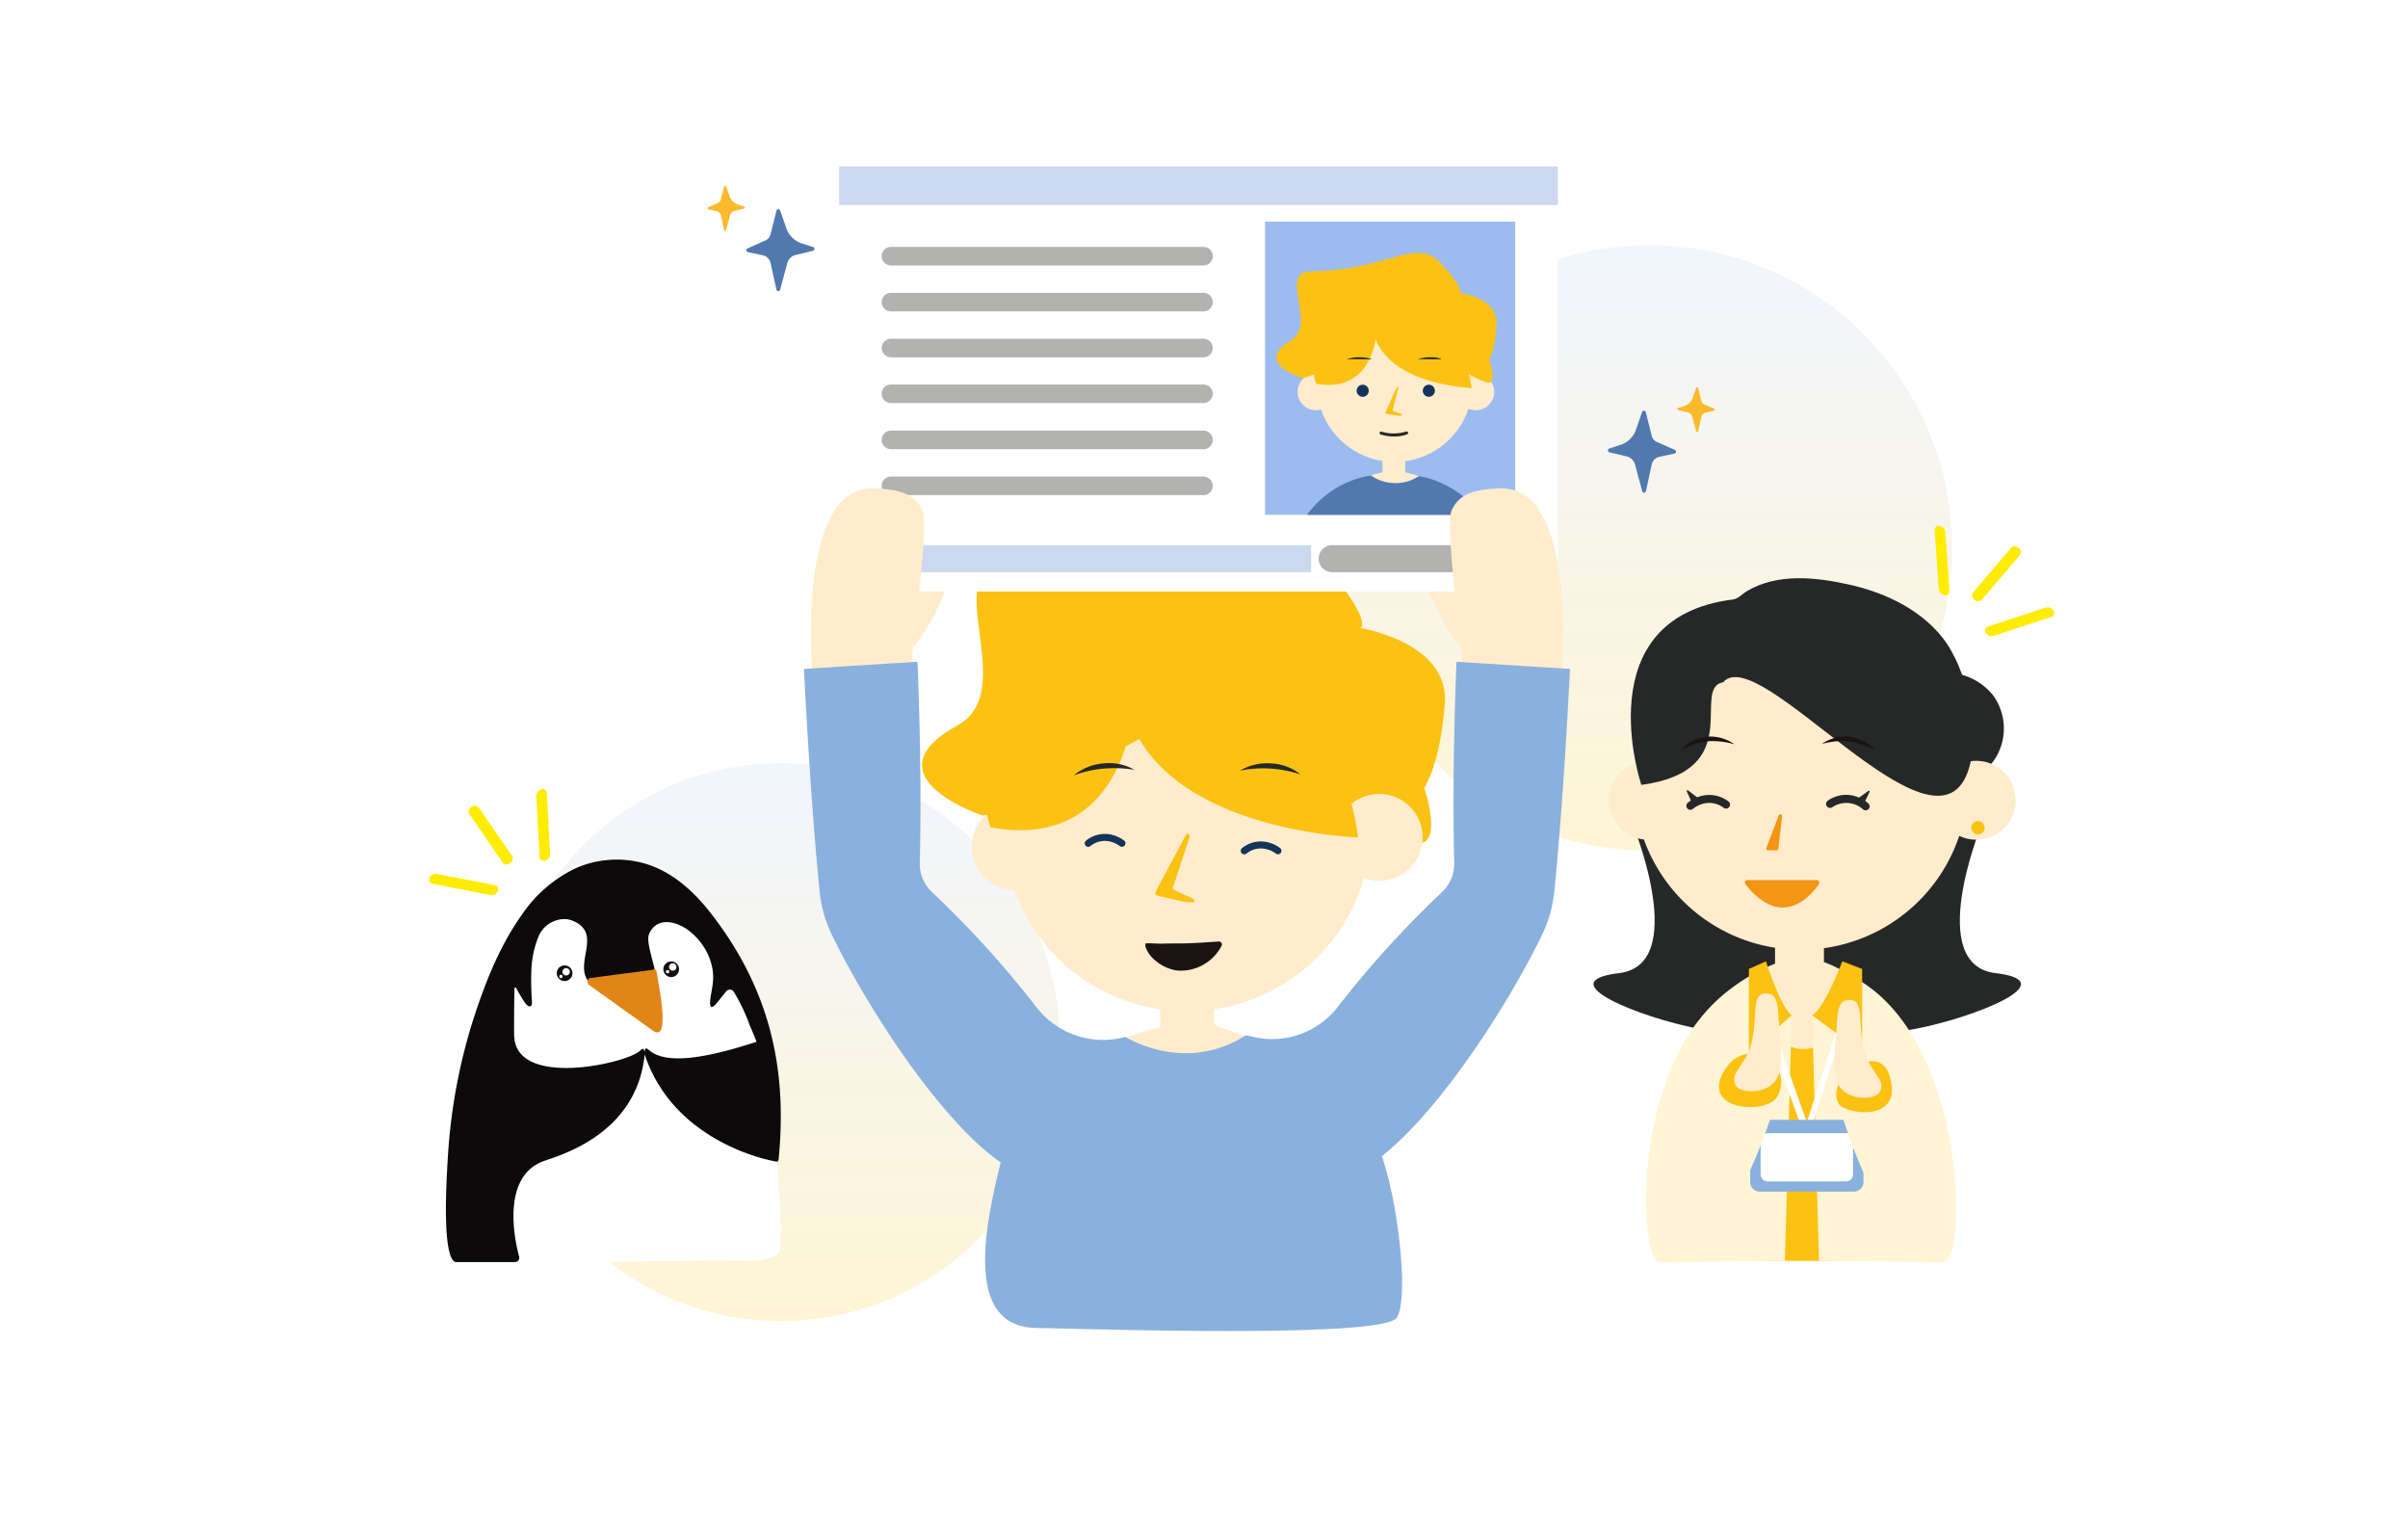 <svg xmlns="http://www.w3.org/2000/svg" xmlns:xlink="http://www.w3.org/1999/xlink" width="302.227" height="192.008" viewBox="0 0 302.227 192.008">
  <defs>
    <linearGradient id="linear-gradient" x1="0.5" x2="0.5" y2="1" gradientUnits="objectBoundingBox">
      <stop offset="0" stop-color="#f1f5fd"/>
      <stop offset="1" stop-color="#fff5d5"/>
    </linearGradient>
    <clipPath id="clip-path">
      <path id="パス_26655" data-name="パス 26655" d="M-.34-10.278H126.077l.388,160.845H.048Z" transform="translate(0.34 10.278)" fill="none"/>
    </clipPath>
    <filter id="パス_26625" x="96.315" y="8.503" width="108.203" height="74.713" filterUnits="userSpaceOnUse">
      <feOffset input="SourceAlpha"/>
      <feGaussianBlur stdDeviation="3" result="blur"/>
      <feFlood flood-opacity="0.161"/>
      <feComposite operator="in" in2="blur"/>
      <feComposite in="SourceGraphic"/>
    </filter>
    <clipPath id="clip-path-2">
      <rect id="長方形_8377" data-name="長方形 8377" width="31.396" height="36.795" fill="none"/>
    </clipPath>
    <clipPath id="clip-path-3">
      <rect id="長方形_8378" data-name="長方形 8378" width="126.418" height="158.336" fill="none"/>
    </clipPath>
  </defs>
  <g id="グループ_139968" data-name="グループ 139968" transform="translate(-900 -8701.234)">
    <g id="グループ_139721" data-name="グループ 139721" transform="translate(1.227 1688.227)">
      <g id="グループ_139612" data-name="グループ 139612" transform="translate(1834.773 9802.008)">
        <g id="グループ_139592" data-name="グループ 139592" transform="translate(-1416.02 -9292.895)">
          <path id="パス_26031" data-name="パス 26031" d="M108.194,0h85.84c59.754,0,108.194,42.982,108.194,96s-48.44,96-108.194,96h-85.84C48.44,192.008,0,149.025,0,96S48.44,0,108.194,0Z" transform="translate(480.02 6503.895)" fill="#fff"/>
        </g>
      </g>
    </g>
    <circle id="楕円形_47" data-name="楕円形 47" cx="35" cy="35" r="35" transform="translate(963 8797)" fill="url(#linear-gradient)"/>
    <circle id="楕円形_48" data-name="楕円形 48" cx="38" cy="38" r="38" transform="translate(1069 8732)" fill="url(#linear-gradient)"/>
    <g id="グループ_139769" data-name="グループ 139769" transform="translate(955.968 8796.538)">
      <path id="パス_26656" data-name="パス 26656" d="M37.5,139.232c-4.046-.044-8.092-.008-12.138.044-7.568.1-15.649.119-23.217.12a1.682,1.682,0,0,1-1.665-1.44C-1.549,123.892,3.035,107.9,11.351,96.919c1.71-2.259,3.745-4.427,6.4-5.4,8.022-2.95,15.778,9.156,18.768,14.97,3.978,7.735,4.387,16.893,5,25.583a41.218,41.218,0,0,1,0,5.713c-.062.908-2.017,1.471-4.019,1.449" transform="translate(0.419 -76.324)" fill="#fff"/>
      <path id="パス_26657" data-name="パス 26657" d="M80.187,125.511a.983.983,0,1,0,1.335-.387.983.983,0,0,0-1.335.387h0" transform="translate(-66.152 -99.177)" fill="#110e0d"/>
      <path id="パス_26658" data-name="パス 26658" d="M81.118,126.294a.464.464,0,1,0,.629-.182.463.463,0,0,0-.629.182Z" transform="translate(-66.435 -99.886)" fill="#fff"/>
      <path id="パス_26659" data-name="パス 26659" d="M83.855,128.741a.208.208,0,1,0,.283-.082.208.208,0,0,0-.283.082" transform="translate(-69.596 -101.623)" fill="#fff"/>
      <path id="パス_26660" data-name="パス 26660" d="M39.227,123.99a.983.983,0,1,0,1.335-.387.983.983,0,0,0-1.335.387h0" transform="translate(-11.812 -98.153)" fill="#110e0d"/>
      <path id="パス_26661" data-name="パス 26661" d="M.234,122.116A71.133,71.133,0,0,1,3.25,105.061c1.518-4.8,3.352-9.628,6.292-13.756a16.9,16.9,0,0,1,6.925-5.915,12.825,12.825,0,0,1,8.428-.539c3.387.955,6.115,3.4,8.234,6.092,8.3,10.553,9.594,21.079,8.648,30.985-.011.116-.063.368-.228.348-1.094-.137-12.908-2.488-16.564-13.372a1.247,1.247,0,0,1,.058-.79c.086-.124.328.059.424.143,1.5,1.3,4.784,1.861,13.53-1.024-.347-.909-.693-1.7-.887-2.16a23.087,23.087,0,0,0-1.971-4.116.6.6,0,0,0-.971-.03c-.47.6-1.137,1.431-1.26,1.568-.49.542-.79.52-.734-.283.119-1.717.881-3.094-.163-5.682a7.99,7.99,0,0,0-2.259-3.039c-1.545-1.318-4.264-2.133-5.255.271-.4.975.72,3.818.784,4.871.034.551-.66.452-.806,1.125-.085.391-.416.01-.881.048a18.627,18.627,0,0,1-2.232-.049.593.593,0,0,0-.385.123l-1.008.772c-.174.125-.75.417-1.121.612-.285.15-1.118-.835-1.336-1-3.114-2.319,1.457-6.4-2.46-8.157a3.5,3.5,0,0,0-.812-.245,3.534,3.534,0,0,0-3.631,2.23,12.4,12.4,0,0,0-.873,4.234c-.035.725-.03,1.451-.008,2.176.011.362.026.725.042,1.087.014.3.118,1-.089,1.152-.444.331-1.071-.916-1.225-1.155s-.287-.46-.42-.7c-.053-.093-.255-.665-.412-.4-.031.053-.076,4.675-.05,5.934.142,6.766,14.267,3.48,15.795,1.942.1-.1.346-.319.451-.208a1.335,1.335,0,0,1,.13.785c-1.1,10.215-11.16,12.669-12.86,13.343l-.035.016c-5.436,2.212-3.1,11.008-2.857,11.87a.554.554,0,0,1-.549.716c-.855,0-1.669,0-2.529,0-.9,0-1.77,0-2.671,0-.637,0-1.586,0-2.148,0-.693,0-1.748-1.827-1.067-12.781" transform="translate(-0.014 -71.826)" fill="#0c0a0b"/>
      <path id="パス_26662" data-name="パス 26662" d="M53.641,126.558c.2-.132.423-.061.455.145.273,1.748.991,5.176.684,6.953-.085.491-.289,1-1.01.629l-8.093-5.793a.531.531,0,0,1,0-.886Z" transform="translate(-27.667 -100.18)" fill="#e18516"/>
      <path id="パス_26663" data-name="パス 26663" d="M40.15,124.449a.464.464,0,1,0,.629-.182.463.463,0,0,0-.629.182h0" transform="translate(-12.084 -98.644)" fill="#fff"/>
      <path id="パス_26664" data-name="パス 26664" d="M42.887,126.9a.208.208,0,1,0,.283-.082.208.208,0,0,0-.283.082" transform="translate(-15.245 -100.381)" fill="#fff"/>
      <path id="パス_26665" data-name="パス 26665" d="M2.368,69.675a.769.769,0,0,0,.675.137l7.346-2.4a.512.512,0,0,0,.241-.786.828.828,0,0,0-.918-.406l-7.346,2.4a.512.512,0,0,0-.241.786.867.867,0,0,0,.242.27" transform="matrix(0.259, -0.966, 0.966, 0.259, -55.148, -3.239)" fill="#ffec00"/>
      <path id="パス_26666" data-name="パス 26666" d="M10.179,58.637a.669.669,0,0,0,.9-.009l4.82-5.654a.636.636,0,0,0-.19-.885.679.679,0,0,0-.929-.017l-4.82,5.654a.636.636,0,0,0,.19.885l.034.026" transform="matrix(0.259, -0.966, 0.966, 0.259, -51.198, 7.625)" fill="#ffec00"/>
      <path id="パス_26667" data-name="パス 26667" d="M27.517,55.641a.851.851,0,0,0,.38.158.5.5,0,0,0,.626-.522l-.528-7.468a.842.842,0,0,0-.713-.715.5.5,0,0,0-.626.522l.528,7.468a.784.784,0,0,0,.334.557" transform="matrix(0.259, -0.966, 0.966, 0.259, -54.617, 29.001)" fill="#ffec00"/>
    </g>
    <g id="グループ_139768" data-name="グループ 139768" transform="translate(988.755 8717.287)">
      <g id="グループ_139763" data-name="グループ 139763" transform="translate(-0.34 -10.278)">
        <g id="マスクグループ_137895" data-name="マスクグループ 137895" clip-path="url(#clip-path)">
          <path id="パス_26611" data-name="パス 26611" d="M54.478,133.241a22.584,22.584,0,0,0,4.508-5.952c1.147-2.185,2.939-6.526,1.964-6.793-1.895-.519-1.467,1.53-6.275,6.559-.086,2.688-.112,3.5-.2,6.186" transform="translate(-30.175 -55.828)" fill="#ffeccc"/>
          <path id="パス_26612" data-name="パス 26612" d="M211.058,133.241a22.584,22.584,0,0,1-4.508-5.952c-1.147-2.185-2.939-6.526-1.964-6.793,1.895-.519,1.467,1.53,6.275,6.559.086,2.688.112,3.5.2,6.186" transform="translate(-114.23 -55.828)" fill="#ffeccc"/>
          <path id="パス_26613" data-name="パス 26613" d="M114.8,248.889l-3.345-3.57v-.039l-.018.019-.018-.019v.039l-3.345,3.57a36.064,36.064,0,0,0-7.271,2.431s-7.894,16.935-10.31,35.4h21.5l22.014-2.665c-7.293-25.809-6.62-30.642-10.724-32.146-2.819-1.033-11.312-4.029-8.484-3.022" transform="translate(-50.378 -125.877)" fill="#ffeccc"/>
          <path id="パス_26614" data-name="パス 26614" d="M130.711,167.068a23.093,23.093,0,1,1-23.093-23.093,23.093,23.093,0,0,1,23.093,23.093" transform="translate(-47.031 -69.044)" fill="#ffeccc"/>
          <path id="パス_26615" data-name="パス 26615" d="M86.449,195.136A5.452,5.452,0,1,1,81,189.685a5.451,5.451,0,0,1,5.451,5.451" transform="translate(-41.994 -94.687)" fill="#ffeccc"/>
          <rect id="長方形_8371" data-name="長方形 8371" width="6.762" height="7.217" transform="translate(57.206 117.116)" fill="#ffeccc"/>
          <path id="パス_26616" data-name="パス 26616" d="M68.959,147.445s-14.815-4.929-3.185-11.324c8.213-4.516-3.2-20.483,6.737-20.244,22.68.546,31.536-9.124,38.459-1.078,7.283,8.465,5.361,9.1,5.361,9.1s11.184,1.757,10.606,9.478-2.583,10.591-2.583,10.591,2.018,5.881-.084,6.832-28.479-16.78-28.479-16.78l-23.571,12.5Z" transform="translate(-34.012 -50.873)" fill="#fbc213"/>
          <path id="パス_26617" data-name="パス 26617" d="M190.514,192.51a5.452,5.452,0,1,1-5.451-5.451,5.451,5.451,0,0,1,5.451,5.451" transform="translate(-100.376 -93.214)" fill="#ffeccc"/>
          <path id="パス_26618" data-name="パス 26618" d="M97.1,153.375s-1.618,16.2-17.669,13.217c0,0-8.783-26.92,22.993-23.093,21.236,2.558,23.158,24.365,23.158,24.365S102.479,167.2,97.1,153.375" transform="translate(-43.55 -68.568)" fill="#fbc213"/>
          <path id="パス_26619" data-name="パス 26619" d="M159.823,179.692a6.237,6.237,0,0,0-3.5-1.367,6.711,6.711,0,0,0-4.092.893,14.672,14.672,0,0,1,3.936-.248,15.527,15.527,0,0,1,3.658.721" transform="translate(-85.014 -88.299)" fill="#262727"/>
          <path id="パス_26620" data-name="パス 26620" d="M112.317,179.067a6.234,6.234,0,0,0-3.669-.814,6.714,6.714,0,0,0-3.907,1.51,14.668,14.668,0,0,1,3.852-.848,15.546,15.546,0,0,1,3.724.153" transform="translate(-58.373 -88.258)" fill="#262727"/>
          <path id="パス_26621" data-name="パス 26621" d="M132.22,198.489c-.122-.073-.285,0-.38.183l-3.712,6.958c-.091.169-.128.425.059.539a.777.777,0,0,0,.241.082c.844.187,1.686.378,2.525.58a8.249,8.249,0,0,0,1.223.212c.2.017.61.083.76-.1.341-.4-2.1-1.037-2.731-1.6l2.114-6.39a.411.411,0,0,0-.1-.472" transform="translate(-71.451 -99.611)" fill="#fbc213"/>
          <path id="パス_26622" data-name="パス 26622" d="M152.891,202.252a.439.439,0,0,1-.266-.789,3.74,3.74,0,0,1,3.319-.7,4.184,4.184,0,0,1,1.458.708.439.439,0,0,1-.554.681h0a3.355,3.355,0,0,0-1.159-.548,2.866,2.866,0,0,0-2.534.56A.437.437,0,0,1,152.891,202.252Z" transform="translate(-85.139 -100.83)" fill="#14345a"/>
          <path id="パス_26623" data-name="パス 26623" d="M108.285,200.1a.439.439,0,0,1-.266-.789,3.74,3.74,0,0,1,3.319-.7,4.183,4.183,0,0,1,1.458.708.439.439,0,0,1-.554.681h0a3.356,3.356,0,0,0-1.159-.548,2.866,2.866,0,0,0-2.534.56A.437.437,0,0,1,108.285,200.1Z" transform="translate(-60.115 -99.621)" fill="#14345a"/>
          <path id="パス_26624" data-name="パス 26624" d="M125.256,229.466c.7-.035,1.626.053,2.031.036.989-.041,1.864-.01,2.876-.036,1.424-.038,2.741-.127,4.168-.235a.388.388,0,0,1,.371.615,5.782,5.782,0,0,1-5.566,3.024,5.486,5.486,0,0,1-2.9-1.416,3.727,3.727,0,0,1-1.053-1.582c-.032-.211-.017-.4.072-.406" transform="translate(-69.833 -116.873)" fill="#1a1311"/>
          <g transform="matrix(1, 0, 0, 1, -88.41, -5.77)" filter="url(#パス_26625)">
            <path id="パス_26625-2" data-name="パス 26625" d="M123.428,56.713H42a4.4,4.4,0,0,1-4.39-4.39V4.39A4.4,4.4,0,0,1,42,0h81.424a4.4,4.4,0,0,1,4.39,4.39V52.323a4.4,4.4,0,0,1-4.39,4.39" transform="translate(67.7 17.5)" fill="#fff"/>
          </g>
          <rect id="長方形_8372" data-name="長方形 8372" width="90.203" height="4.847" transform="translate(16.906 15.107)" fill="#cbd8f0"/>
          <rect id="長方形_8373" data-name="長方形 8373" width="59.239" height="3.384" transform="translate(16.906 62.636)" fill="#cbd8f0"/>
          <path id="パス_26626" data-name="パス 26626" d="M191.892,119.351H176.423a1.692,1.692,0,0,1,0-3.384h15.469a1.692,1.692,0,0,1,0,3.384" transform="translate(-97.638 -53.331)" fill="#b2b2b1"/>
          <path id="パス_26627" data-name="パス 26627" d="M225.05,119.351h-1.724a1.692,1.692,0,1,1,0-3.384h1.724a1.692,1.692,0,0,1,0,3.384" transform="translate(-123.951 -53.331)" fill="#ee9291"/>
          <path id="パス_26628" data-name="パス 26628" d="M90.176,33.026H50.958a1.164,1.164,0,0,1,0-2.329H90.176a1.164,1.164,0,1,1,0,2.329" transform="translate(-27.547 -5.493)" fill="#b2b2b1"/>
          <path id="パス_26629" data-name="パス 26629" d="M90.176,46.154H50.958a1.164,1.164,0,0,1,0-2.329H90.176a1.164,1.164,0,1,1,0,2.329" transform="translate(-27.547 -12.858)" fill="#b2b2b1"/>
          <path id="パス_26630" data-name="パス 26630" d="M90.176,59.283H50.958a1.164,1.164,0,0,1,0-2.329H90.176a1.164,1.164,0,1,1,0,2.329" transform="translate(-27.547 -20.224)" fill="#b2b2b1"/>
          <path id="パス_26631" data-name="パス 26631" d="M90.176,72.356H50.958a1.164,1.164,0,0,1,0-2.329H90.176a1.164,1.164,0,1,1,0,2.329" transform="translate(-27.547 -27.558)" fill="#b2b2b1"/>
          <path id="パス_26632" data-name="パス 26632" d="M90.176,85.54H50.958a1.164,1.164,0,0,1,0-2.329H90.176a1.164,1.164,0,1,1,0,2.329" transform="translate(-27.547 -34.954)" fill="#b2b2b1"/>
          <path id="パス_26633" data-name="パス 26633" d="M90.176,98.669H50.958a1.164,1.164,0,0,1,0-2.329H90.176a1.164,1.164,0,1,1,0,2.329" transform="translate(-27.547 -42.32)" fill="#b2b2b1"/>
          <path id="パス_26654" data-name="パス 26654" d="M0,0H31.4V36.794H0Z" transform="translate(70.361 22.03)" fill="#9cbcf0"/>
        </g>
      </g>
      <g id="グループ_139765" data-name="グループ 139765" transform="translate(70.021 11.752)">
        <g id="グループ_139764" data-name="グループ 139764" clip-path="url(#clip-path-2)">
          <path id="パス_26634" data-name="パス 26634" d="M178.8,93.2l-1.415-1.51v-.016l-.007.008-.007-.008v.016l-1.415,1.51s-11.01,1.677-13.306,16.006h29.458C189.814,94.882,178.8,93.2,178.8,93.2" transform="translate(-161.224 -61.734)" fill="#ffeccc"/>
          <path id="パス_26635" data-name="パス 26635" d="M193.733,57.421a9.77,9.77,0,1,1-9.77-9.77,9.77,9.77,0,0,1,9.77,9.77" transform="translate(-167.698 -37.035)" fill="#ffeccc"/>
          <path id="パス_26636" data-name="パス 26636" d="M173.326,69.189a2.306,2.306,0,1,1-2.306-2.306,2.306,2.306,0,0,1,2.306,2.306" transform="translate(-164.624 -47.824)" fill="#ffeccc"/>
          <path id="パス_26637" data-name="パス 26637" d="M219.017,69.189a2.306,2.306,0,1,1-2.306-2.306,2.306,2.306,0,0,1,2.306,2.306" transform="translate(-190.257 -47.824)" fill="#ffeccc"/>
          <rect id="長方形_8376" data-name="長方形 8376" width="2.86" height="3.053" transform="translate(14.736 28.417)" fill="#ffeccc"/>
          <path id="パス_26638" data-name="パス 26638" d="M180.84,51.523s-.684,6.855-7.475,5.591c0,0-3.716-11.389,9.728-9.77,8.983,1.082,9.8,10.308,9.8,10.308s-9.775-.283-12.049-6.13" transform="translate(-166.969 -36.774)" fill="#fbc213"/>
          <path id="パス_26639" data-name="パス 26639" d="M186.582,70.126a.757.757,0,1,1-.955.485.757.757,0,0,1,.955-.485h0" transform="translate(-174.091 -49.622)" fill="#14345a"/>
          <path id="パス_26640" data-name="パス 26640" d="M205.493,70.126a.757.757,0,1,1-.955.485.757.757,0,0,1,.955-.485h0" transform="translate(-184.701 -49.622)" fill="#14345a"/>
          <path id="パス_26641" data-name="パス 26641" d="M203.063,62.469a5.375,5.375,0,0,1,3.219.014" transform="translate(-183.894 -45.209)" fill="#262727"/>
          <path id="パス_26642" data-name="パス 26642" d="M185.943,62.484a5.374,5.374,0,0,0-3.219-.014" transform="translate(-172.484 -45.209)" fill="#262727"/>
          <path id="パス_26643" data-name="パス 26643" d="M165.983,48.146s-6.34-1.853-1.523-4.738c3.4-2.037-1.671-8.609,2.532-8.663,9.6-.124,13.19-4.35,16.242-1.057,3.212,3.465,2.409,3.762,2.409,3.762s4.756.568,4.632,3.841-.926,4.518-.926,4.518.945,2.455.071,2.89-12.3-6.649-12.3-6.649l-9.77,5.653Z" transform="translate(-161.224 -28.498)" fill="#fbc213"/>
          <path id="パス_26644" data-name="パス 26644" d="M195.379,70.705c-.054-.028-.12.01-.155.088l-1.374,3.04c-.034.074-.043.183.04.226a.332.332,0,0,0,.1.028c.362.055.722.113,1.082.175a3.474,3.474,0,0,0,.522.056c.083,0,.259.018.318-.061.133-.18-.914-.38-1.2-.6l.716-2.756a.174.174,0,0,0-.055-.2" transform="translate(-178.711 -49.963)" fill="#fbc213"/>
          <path id="パス_26645" data-name="パス 26645" d="M174.51,96.022a5.382,5.382,0,0,0,6.012.092s10.446,1.123,11.588,15.533H162.653s.854-13.793,11.857-15.625" transform="translate(-161.224 -64.171)" fill="#5179b0"/>
          <path id="パス_26646" data-name="パス 26646" d="M193.975,84.083a5.764,5.764,0,0,1-1.716-.258.186.186,0,0,1,.12-.352,5.225,5.225,0,0,0,3.095-.013.186.186,0,0,1,.128.349,4.726,4.726,0,0,1-1.626.273" transform="translate(-177.762 -57.118)" fill="#262727"/>
        </g>
      </g>
      <g id="グループ_139767" data-name="グループ 139767" transform="translate(0.048 1.45)">
        <g id="グループ_139766" data-name="グループ 139766" clip-path="url(#clip-path-3)">
          <path id="パス_26647" data-name="パス 26647" d="M226.325,122.3c.184-3.569.647-14.577-2.873-19.817a5.525,5.525,0,0,0-5.365-2.771c-1.841.156-4.564.255-5.642,2.822-.835,1.989,1.388,17.363,1.519,20.779.284,3.285,4.027,3.845,7.706,3.672,3.576-.034,4.529-2.238,4.655-4.685" transform="translate(-119.079 -55.928)" fill="#ffeccc"/>
          <path id="パス_26648" data-name="パス 26648" d="M29.7,122.3c-.184-3.569-.647-14.577,2.873-19.817a5.525,5.525,0,0,1,5.365-2.771c1.841.156,4.564.255,5.642,2.822.835,1.989-1.388,17.363-1.519,20.779-.284,3.285-4.027,3.845-7.706,3.672-3.576-.034-4.529-2.238-4.655-4.685" transform="translate(-16.591 -55.928)" fill="#ffeccc"/>
          <path id="パス_26649" data-name="パス 26649" d="M109.47,149.28s-.595,13.516-.285,25.22a4.875,4.875,0,0,1-1.511,3.659,127.178,127.178,0,0,0-13.027,14.326,10.434,10.434,0,0,1-10.87,3.82c-.48-.12-.749-.156-.749-.156-7.679,4.937-15.106.2-15.106.2l-.083.021a10.58,10.58,0,0,1-11.153-3.831,126.916,126.916,0,0,0-13.07-14.383,4.877,4.877,0,0,1-1.511-3.66c.309-11.7-.285-25.219-.285-25.219l-14.249.9s.766,16.163,1.98,28.042a15.707,15.707,0,0,0,1.454,5.167c3.868,8.109,13.212,23.09,21.258,28.718-2.2,8.805-4.37,20.569,4.422,20.758s43.732,1.273,45.3-1.3.06-14.911-1.9-20.245c7.774-6.122,16.459-20.114,20.171-27.877a16.1,16.1,0,0,0,1.487-5.315c1.209-11.869,1.97-27.942,1.97-27.942Z" transform="translate(-15.468 -83.748)" fill="#8ab0dd"/>
          <path id="パス_26650" data-name="パス 26650" d="M265.828,82.434a.242.242,0,0,1-.048.457l-1.771.378a1.3,1.3,0,0,0-1.09,1.01L262.2,87.6a.242.242,0,0,1-.47.011l-.9-3.336a1.444,1.444,0,0,0-1.2-1.056l-2.022-.491a.242.242,0,0,1-.018-.465l1.449-.476a3.006,3.006,0,0,0,1.9-1.874l.776-2.239a.242.242,0,0,1,.464.02l.753,2.985a1.135,1.135,0,0,0,.769.808Z" transform="translate(-144.42 -43.483)" fill="#5179b0"/>
          <path id="パス_26651" data-name="パス 26651" d="M281.907,73.508a.132.132,0,0,1-.027.251l-.971.208a.712.712,0,0,0-.6.554l-.4,1.818a.132.132,0,0,1-.258.006l-.491-1.827a.79.79,0,0,0-.656-.579l-1.108-.269a.132.132,0,0,1-.01-.255l.794-.261a1.649,1.649,0,0,0,1.043-1.028l.424-1.229a.132.132,0,0,1,.255.012l.413,1.635a.622.622,0,0,0,.421.443Z" transform="translate(-155.569 -39.721)" fill="#faba2b"/>
          <path id="パス_26652" data-name="パス 26652" d="M11.229,24.851a.242.242,0,0,0,.048.457l1.771.378a1.3,1.3,0,0,1,1.09,1.01l.722,3.317a.242.242,0,0,0,.47.011l.9-3.336a1.444,1.444,0,0,1,1.2-1.056l2.022-.491a.242.242,0,0,0,.018-.465L18.014,24.2a3.007,3.007,0,0,1-1.9-1.874l-.776-2.239a.242.242,0,0,0-.464.02l-.753,2.985a1.135,1.135,0,0,1-.769.808Z" transform="translate(-6.219 -11.178)" fill="#5179b0"/>
          <path id="パス_26653" data-name="パス 26653" d="M.08,15.925a.132.132,0,0,0,.027.251l.971.208a.712.712,0,0,1,.6.554l.4,1.818a.132.132,0,0,0,.258.006l.491-1.828a.79.79,0,0,1,.656-.579l1.108-.269a.132.132,0,0,0,.01-.255L3.8,15.57a1.649,1.649,0,0,1-1.043-1.028l-.424-1.229a.132.132,0,0,0-.255.012L1.663,14.96a.622.622,0,0,1-.421.443Z" transform="translate(0 -7.416)" fill="#faba2b"/>
        </g>
      </g>
    </g>
    <g id="グループ_139770" data-name="グループ 139770" transform="translate(2902.306 9808.279)">
      <path id="パス_26668" data-name="パス 26668" d="M262.4,22.575a.765.765,0,0,0,.672.137l7.315-2.395a.51.51,0,0,0,.24-.783.824.824,0,0,0-.914-.4L262.4,21.524a.509.509,0,0,0-.24.782.863.863,0,0,0,.241.269" transform="translate(-2015.208 -1049.956)" fill="#ffec00"/>
      <path id="パス_26669" data-name="パス 26669" d="M259.3,11.522a.667.667,0,0,0,.892-.009l4.8-5.631A.633.633,0,0,0,264.806,5a.676.676,0,0,0-.925-.017l-4.8,5.631a.633.633,0,0,0,.189.881l.034.026" transform="translate(-2013.763 -1043.299)" fill="#ffec00"/>
      <path id="パス_26670" data-name="パス 26670" d="M251.023,8.518a.848.848,0,0,0,.378.158.5.5,0,0,0,.623-.52L251.5.719a.838.838,0,0,0-.71-.712.5.5,0,0,0-.623.52l.525,7.437a.781.781,0,0,0,.332.554" transform="translate(-2009.66 -1041.057)" fill="#ffec00"/>
      <path id="パス_26671" data-name="パス 26671" d="M185.887,115.9c-8.828-1.04-1.893-18.25-1.893-18.25H140.511s6.935,17.21-1.893,18.25,2.728,5.586,9.994,6.977c10.568,2.024,13.069-2.8,13.641-4.731.572,1.935,3.073,6.754,13.641,4.731,7.266-1.391,18.821-5.938,9.994-6.977" transform="translate(-1937.731 -1100.842)" fill="#262727"/>
      <path id="パス_26672" data-name="パス 26672" d="M245.485,48.02a7.67,7.67,0,0,1,5.744,2.884,7.093,7.093,0,0,1,.157,8.026,7.816,7.816,0,0,1-5.624,3.269c-1.335.155-5.2.726-5.7-.938-.683-2.294.682-6.1,1.172-8.376.253-1.17.371-2.972,1.295-3.8a4.359,4.359,0,0,1,2.955-1.07" transform="translate(-2003.357 -1070.674)" fill="#262727"/>
      <path id="パス_26673" data-name="パス 26673" d="M144.6,81.56a4.947,4.947,0,1,0,4.948-4.948A4.948,4.948,0,0,0,144.6,81.56" transform="translate(-1944.985 -1088.191)" fill="#ffeccc"/>
      <path id="パス_26674" data-name="パス 26674" d="M154.832,96.324a.841.841,0,1,0,.841-.841.841.841,0,0,0-.841.841" transform="translate(-1951.255 -1099.753)" fill="#db8420"/>
      <path id="パス_26675" data-name="パス 26675" d="M152.752,50.557A20.958,20.958,0,1,0,173.71,29.6a20.958,20.958,0,0,0-20.958,20.958" transform="translate(-1949.98 -1059.389)" fill="#ffeccc"/>
      <rect id="長方形_8379" data-name="長方形 8379" width="6.136" height="6.549" transform="translate(-1779.522 -991.505)" fill="#ffeccc"/>
      <path id="パス_26676" data-name="パス 26676" d="M250.9,81.56a4.947,4.947,0,1,0,4.948-4.948A4.948,4.948,0,0,0,250.9,81.56" transform="translate(-2010.113 -1088.191)" fill="#ffeccc"/>
      <path id="パス_26677" data-name="パス 26677" d="M262.047,96.946a.841.841,0,1,0,.841-.841.841.841,0,0,0-.841.841" transform="translate(-2016.94 -1100.134)" fill="#fbc213"/>
      <path id="パス_26678" data-name="パス 26678" d="M153.056,43.4s-7.067-20.951,11.5-23.267c.667-.083,1.195-.722,1.753-1.051,3.843-2.268,8.564-1.754,12.724-.841,4.205.923,8.4,2.794,11.3,6.062q.258.291.5.593c3.131,3.921,4.949,12.065,3.179,16.908-4.368,11.952-26.171-16.5-30.685-11.291-4.141.77,3.107,11.081-10.274,12.886" transform="translate(-1949.358 -1051.958)" fill="#262727"/>
      <path id="パス_26679" data-name="パス 26679" d="M197.6,94.189a.222.222,0,0,0-.162-.239h-.005a.221.221,0,0,0-.259.136l-1.549,4.076a.221.221,0,0,0,.025.2.219.219,0,0,0,.124.088.229.229,0,0,0,.059.007l1.076,0a.222.222,0,0,0,.219-.2Z" transform="translate(-1976.238 -1098.808)" fill="#f49514"/>
      <path id="パス_26680" data-name="パス 26680" d="M171.023,90.317a.5.5,0,0,1-.331-.875,4.458,4.458,0,0,1,1.523-.812,3.984,3.984,0,0,1,3.561.612.5.5,0,1,1-.573.819,2.988,2.988,0,0,0-2.7-.475,3.5,3.5,0,0,0-1.154.606A.5.5,0,0,1,171.023,90.317Z" transform="translate(-1961.174 -1095.75)" fill="#262727"/>
      <path id="パス_26681" data-name="パス 26681" d="M169.875,86.3l.715,1.609a.1.1,0,0,0,.159.039l.688-.545a.1.1,0,0,0,0-.164l-1.4-1.064a.1.1,0,0,0-.157.125" transform="translate(-1960.465 -1094.034)" fill="#262727"/>
      <path id="パス_26682" data-name="パス 26682" d="M174.754,69.7a5.3,5.3,0,0,0-3.272-.968,5,5,0,0,0-3.406,1.664,9.833,9.833,0,0,1,3.364-1.08,9.675,9.675,0,0,1,3.313.383" transform="translate(-1959.369 -1083.356)" fill="#1a1311"/>
      <path id="パス_26683" data-name="パス 26683" d="M220.758,90.357a.5.5,0,0,1-.34-.134h0a3.135,3.135,0,0,0-3.846-.248.5.5,0,0,1-.549-.836,3.984,3.984,0,0,1,3.578-.505,4.459,4.459,0,0,1,1.5.858.5.5,0,0,1-.342.865Z" transform="translate(-1988.912 -1095.73)" fill="#262727"/>
      <path id="パス_26684" data-name="パス 26684" d="M226.5,86.48l-.762,1.587a.1.1,0,0,1-.16.034l-.671-.565a.1.1,0,0,1,.007-.163l1.434-1.022a.1.1,0,0,1,.153.129" transform="translate(-1994.166 -1094.146)" fill="#262727"/>
      <path id="パス_26685" data-name="パス 26685" d="M213.617,69.648a5.294,5.294,0,0,1,3.284-.923,5,5,0,0,1,3.383,1.71,9.832,9.832,0,0,0-3.35-1.125,9.667,9.667,0,0,0-3.318.338" transform="translate(-1987.269 -1083.347)" fill="#1a1311"/>
      <path id="パス_26686" data-name="パス 26686" d="M188.979,115.238h8.773a.333.333,0,0,1,.224.53c-.935,1.327-2.5,2.911-4.592,2.911-1.934,0-3.738-1.744-4.612-2.94a.312.312,0,0,1,.207-.5" transform="translate(-1972.01 -1111.856)" fill="#f49514"/>
      <path id="パス_26687" data-name="パス 26687" d="M182.381,139.736c4.848.821,10.769,4.433,14.861,12.421H166.906a22.717,22.717,0,0,1,15.475-12.421" transform="translate(-1958.652 -1126.864)" fill="#ffeccc"/>
      <path id="パス_26688" data-name="パス 26688" d="M184.687,167.612c-2.61,1.047-3.53,1.211-6-.045-3.587-1.821-13.549,27.462-13.549,27.462H196.6s-8.27-28.879-11.916-27.417" transform="translate(-1957.568 -1143.865)" fill="#fbc213"/>
      <path id="パス_26689" data-name="パス 26689" d="M174.926,151.467l-.863,30.8-15.642.167c-2.964.079-4.049-28.075,11.3-35.78Z" transform="translate(-1952.351 -1131.102)" fill="#fff5d5"/>
      <path id="パス_26690" data-name="パス 26690" d="M210.493,151.467l.863,30.8,15.642.167c2.964.079,3.045-28.075-11.3-35.78Z" transform="translate(-1985.356 -1131.102)" fill="#fff5d5"/>
      <path id="パス_26691" data-name="パス 26691" d="M204.071,161.107l-4.035,12.63-4.485-12.63h-1.038l5.523,15.05,4.811-15.05Z" transform="translate(-1975.565 -1139.957)" fill="#fff"/>
      <path id="パス_26692" data-name="パス 26692" d="M192.131,141.55s1.819,5.73,3.24,6.79l-5.378,4.593V142.511Z" transform="translate(-1972.796 -1127.976)" fill="#fbc213"/>
      <path id="パス_26693" data-name="パス 26693" d="M191.613,201.9h11.83a1.193,1.193,0,0,0,1.193-1.193v-6.622a1.193,1.193,0,0,0-1.193-1.193h-11.83a1.193,1.193,0,0,0-1.193,1.193v6.622a1.193,1.193,0,0,0,1.193,1.193" transform="translate(-1973.058 -1159.431)" fill="#8ab0dd"/>
      <path id="パス_26694" data-name="パス 26694" d="M194.691,203.274h9.825a.884.884,0,0,0,.884-.884V198.1a.884.884,0,0,0-.884-.884h-9.825a.884.884,0,0,0-.884.884v4.294a.884.884,0,0,0,.884.884" transform="translate(-1975.133 -1162.077)" fill="#fff"/>
      <path id="パス_26695" data-name="パス 26695" d="M214.274,141.55s-2.122,5.73-3.781,6.79l6.276,4.593V142.511Z" transform="translate(-1985.356 -1127.976)" fill="#fbc213"/>
      <path id="パス_26696" data-name="パス 26696" d="M218.989,181.607l6.313-3.754s11.973,18.2,4.962,20.663c-5.981,2.1-11.275-16.909-11.275-16.909" transform="translate(-1990.561 -1150.217)" fill="#fff5d5"/>
      <path id="パス_26697" data-name="パス 26697" d="M218.561,179.188c.734,1.436,8.61,2.573,6.313-3.754-1.412-3.889-7.985.482-6.313,3.754" transform="translate(-1990.133 -1147.798)" fill="#fbc213"/>
      <path id="パス_26698" data-name="パス 26698" d="M223.414,165.572c.818-1.391-1.16-2.527-1.831-4.723-1.142-3.739.059-6.84-2.013-6.783-1.641.045-1.414,1.723-1.687,5-.326,3.908-.454,6.157,2.152,7.062,1.086.376,2.874.3,3.379-.556" transform="translate(-1989.777 -1135.643)" fill="#ffeccc"/>
      <path id="パス_26699" data-name="パス 26699" d="M177.819,179.5l-6.313-3.754s-11.973,18.2-4.962,20.663c5.981,2.1,11.275-16.909,11.275-16.909" transform="translate(-1957.081 -1148.928)" fill="#fff5d5"/>
      <path id="パス_26700" data-name="パス 26700" d="M187.584,176.894c-1.353,2.361-10.228,1.721-6.313-3.754,2.772-3.877,8.591-.221,6.313,3.754" transform="translate(-1966.846 -1146.318)" fill="#fbc213"/>
      <path id="パス_26701" data-name="パス 26701" d="M185.38,163.47c-.818-1.391,1.16-2.527,1.831-4.723,1.142-3.739-.059-6.84,2.013-6.783,1.641.045,1.414,1.723,1.687,5,.326,3.908.454,6.157-2.152,7.062-1.086.377-2.874.3-3.379-.556" transform="translate(-1969.851 -1134.355)" fill="#ffeccc"/>
    </g>
  </g>
</svg>
